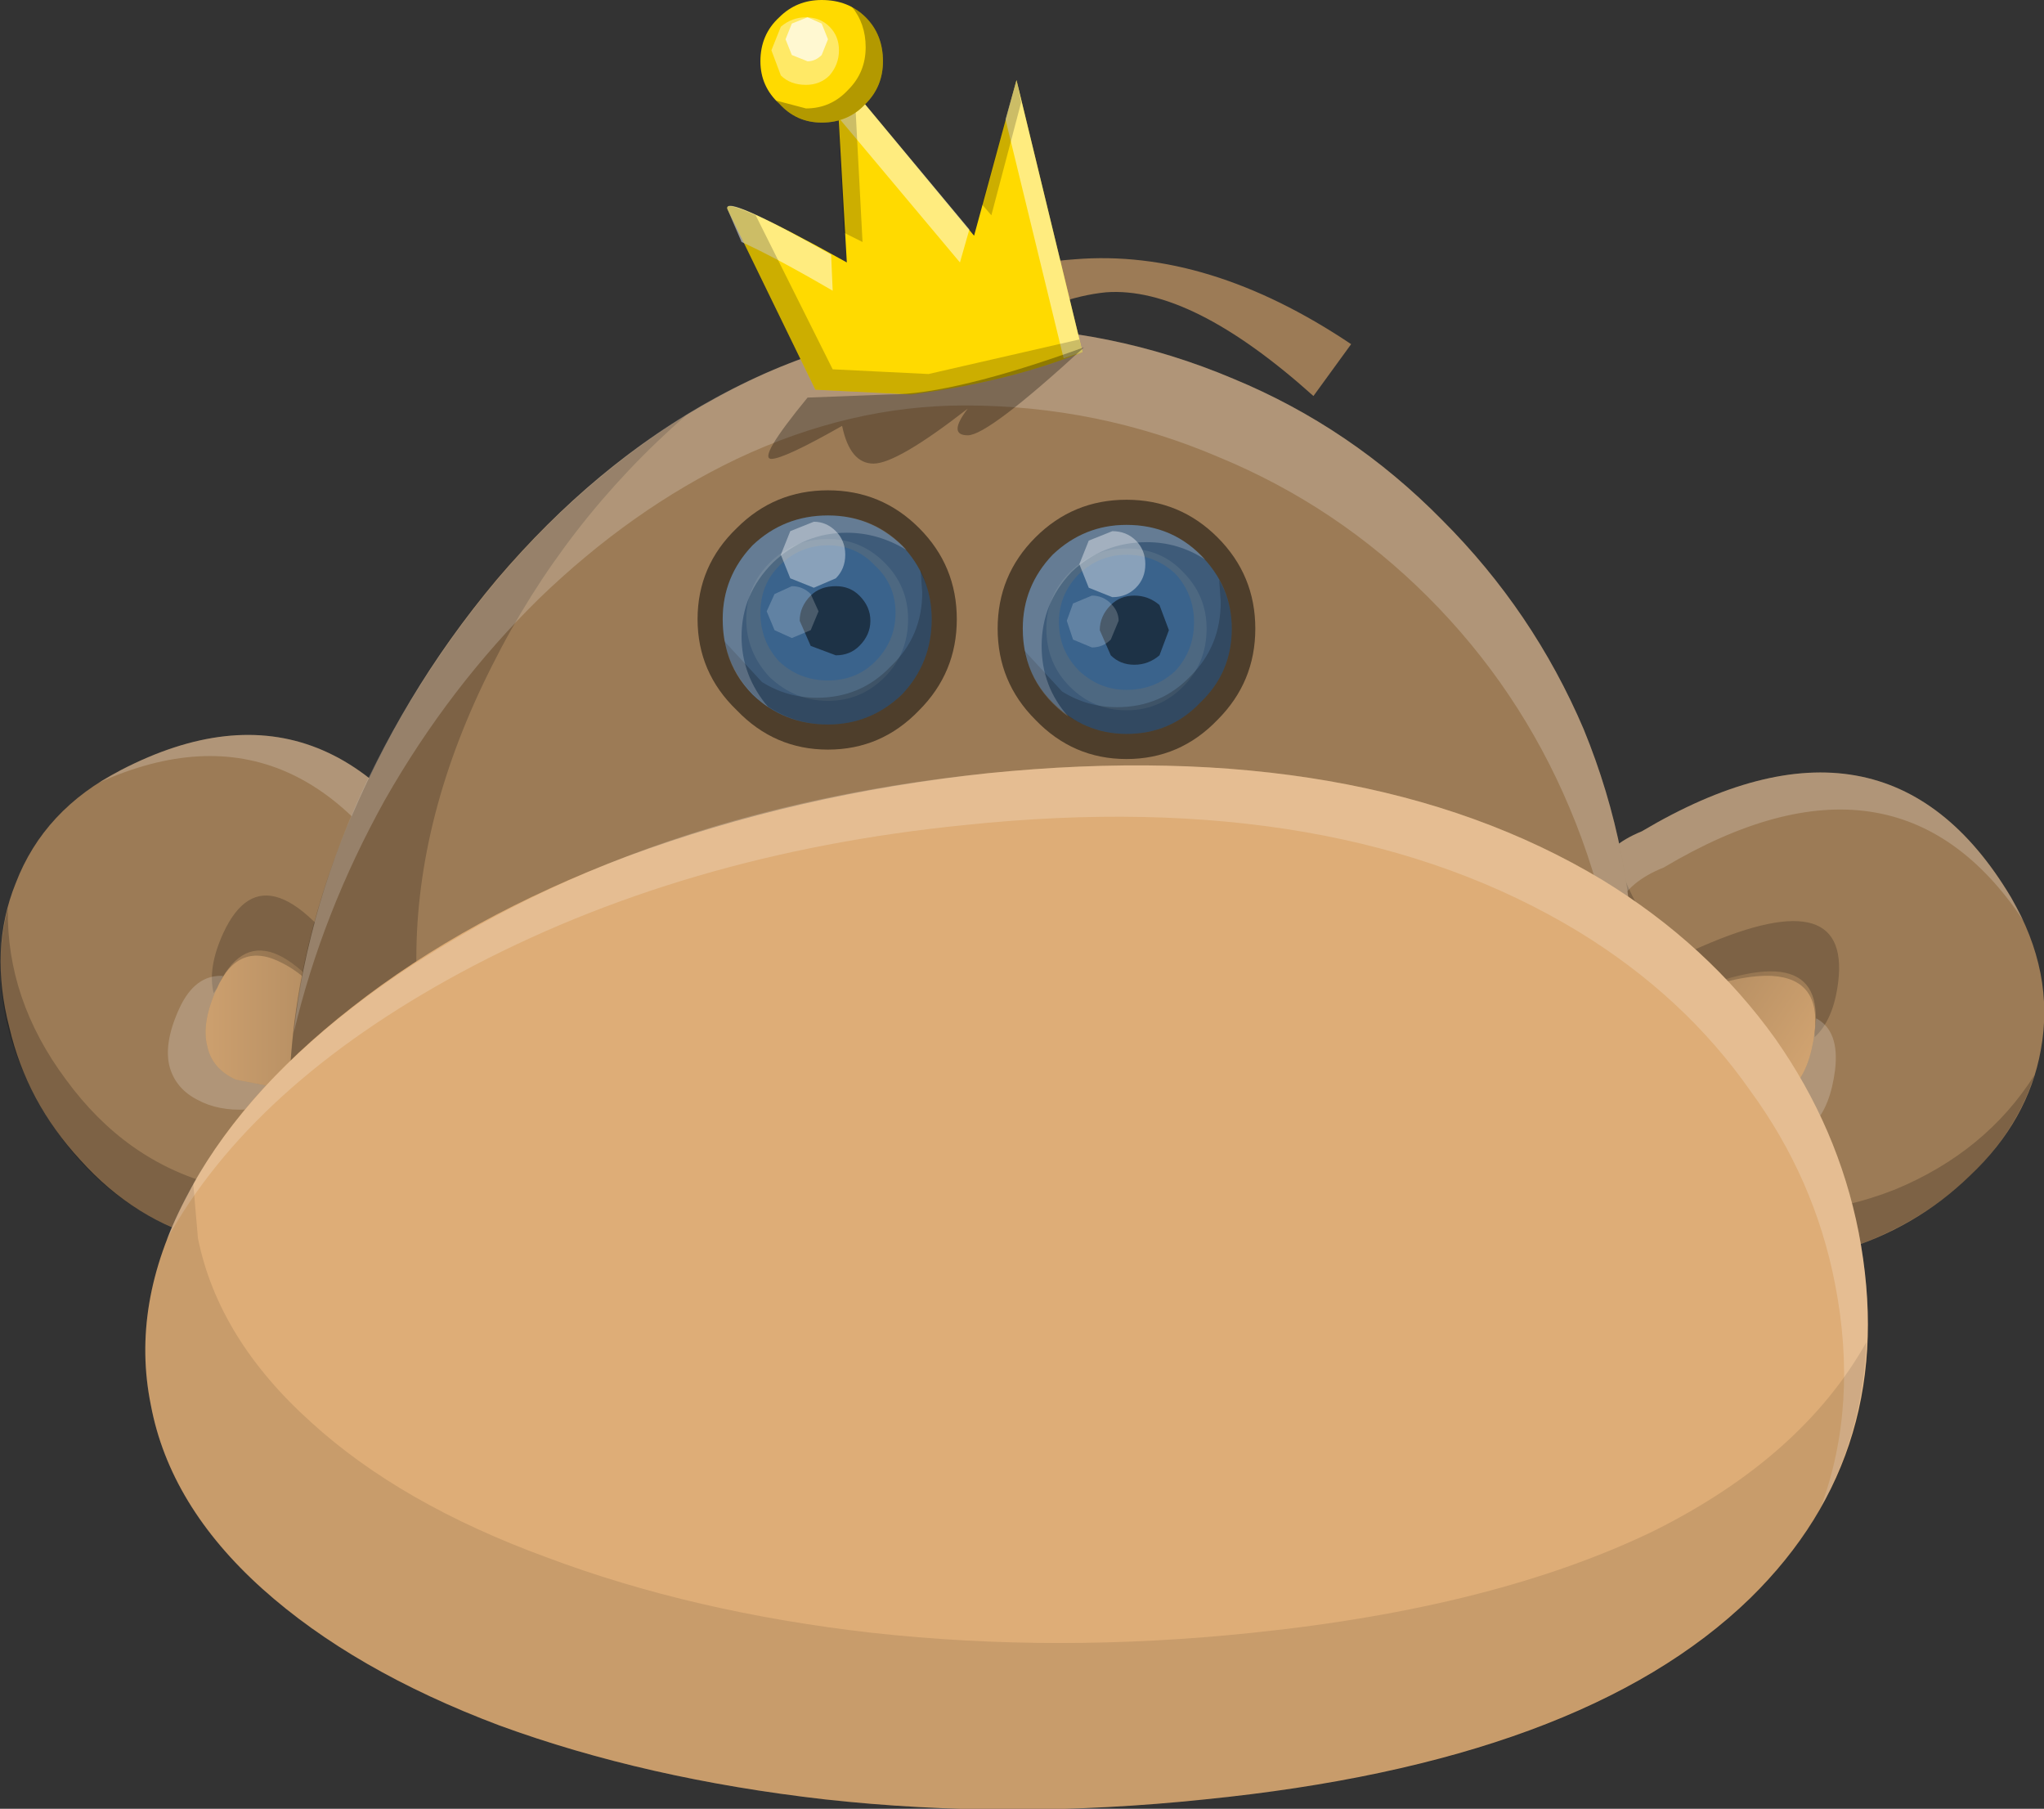 <?xml version="1.0" encoding="UTF-8" standalone="no"?>
<svg xmlns:xlink="http://www.w3.org/1999/xlink" height="57.55px" width="65.05px" xmlns="http://www.w3.org/2000/svg">
  <rect width="100%" height="100%" fill="#333333" stroke="none"/>
  <g transform="matrix(1.0, 0.0, 0.0, 1.0, 36.85, 0.0)">
    <path d="M-31.35 36.25 Q-30.3 37.3 -29.1 37.85 -27.0 38.75 -25.05 37.2 -23.7 36.1 -23.0 34.5 -22.6 33.5 -22.75 32.25 -22.85 30.95 -23.65 28.95 -24.05 27.95 -25.05 27.45 L-27.25 27.05 Q-29.95 27.2 -32.15 29.15 -33.15 30.1 -33.3 31.45 -33.45 32.65 -32.9 33.95 -32.35 35.2 -31.35 36.25" fill="url(#gradient0)" fill-rule="evenodd" stroke="none"/>
    <path d="M-29.35 34.35 Q-30.1 34.0 -30.25 33.3 -30.45 32.55 -29.95 31.45 -28.55 28.4 -25.5 33.05 -24.4 33.65 -22.45 32.25 -20.5 30.85 -21.9 28.9 -26.05 20.9 -33.0 24.5 -35.45 25.75 -36.35 28.1 -37.2 30.2 -36.55 32.7 -36.0 35.05 -34.3 36.9 -32.55 38.85 -30.2 39.45 -23.85 41.1 -22.6 35.25 -23.85 33.1 -26.05 34.2 L-27.8 34.65 -29.35 34.35" fill="#9c7b56" fill-rule="evenodd" stroke="none"/>
    <path d="M-25.3 31.3 Q-28.35 26.65 -29.75 29.7 -30.25 30.8 -30.05 31.6 L-29.95 31.45 Q-29.25 29.9 -27.85 30.65 -26.95 31.1 -25.9 32.5 L-25.85 32.45 -24.9 33.3 Q-24.4 33.35 -23.15 32.7 L-22.45 32.25 Q-21.1 31.25 -21.5 29.75 L-22.25 30.5 Q-24.15 31.9 -25.3 31.3 M-22.6 35.25 L-22.9 34.85 Q-23.7 36.5 -25.1 37.3 -27.1 38.45 -30.0 37.7 -32.85 36.95 -34.75 34.35 -36.65 31.8 -36.6 28.9 -37.4 32.05 -35.5 35.3 -33.55 38.55 -30.2 39.45 -23.85 41.1 -22.6 35.25" fill="#000000" fill-opacity="0.2" fill-rule="evenodd" stroke="none"/>
    <path d="M-33.0 24.5 L-33.7 24.9 Q-27.05 21.9 -23.1 29.55 -21.7 31.5 -23.65 32.9 L-23.7 32.95 -22.45 32.25 Q-20.5 30.85 -21.9 28.9 -26.05 20.9 -33.0 24.5 M-30.55 35.0 Q-29.9 35.35 -29.0 35.3 -28.05 35.2 -27.25 34.8 -25.05 33.75 -23.8 35.9 -24.25 38.05 -26.05 39.4 -23.25 38.35 -22.6 35.25 -23.85 33.1 -26.05 34.2 L-27.8 34.65 -29.35 34.35 Q-30.1 34.0 -30.25 33.3 -30.45 32.55 -29.95 31.45 L-29.75 31.05 Q-30.65 31.0 -31.15 32.1 -31.65 33.2 -31.45 33.95 -31.25 34.65 -30.55 35.0" fill="#ffffff" fill-opacity="0.2" fill-rule="evenodd" stroke="none"/>
    <path d="M23.75 34.6 Q24.3 33.4 23.95 32.05 23.15 29.25 20.9 27.7 19.85 26.95 18.85 26.9 17.75 26.75 16.9 27.4 15.15 28.65 14.35 29.7 13.55 30.7 13.4 31.75 13.1 33.45 13.7 35.1 14.5 37.5 16.75 37.85 L19.5 37.65 Q20.95 37.3 22.05 36.55 23.2 35.7 23.75 34.6" fill="url(#gradient1)" fill-rule="evenodd" stroke="none"/>
    <path d="M18.85 35.0 L17.4 34.45 16.15 33.1 Q14.85 31.0 12.65 32.2 10.6 37.8 16.85 39.8 19.15 40.5 21.7 39.8 24.1 39.1 25.85 37.4 27.7 35.65 28.1 33.4 28.55 30.95 27.15 28.55 23.15 21.85 15.4 26.45 13.2 27.35 14.1 29.55 15.0 31.75 16.25 31.85 21.35 29.55 20.9 32.85 20.6 35.2 18.85 35.0" fill="#9c7b56" fill-rule="evenodd" stroke="none"/>
    <path d="M13.7 35.25 Q12.9 33.85 13.1 32.0 L12.65 32.2 Q10.6 37.8 16.85 39.8 20.15 40.8 23.55 39.05 25.1 38.25 26.25 37.0 27.4 35.75 27.9 34.2 26.35 36.65 23.45 37.85 20.4 39.05 17.6 38.2 14.75 37.3 13.7 35.25 M20.9 33.0 Q21.5 32.45 21.65 31.25 22.05 27.95 17.0 30.25 15.75 30.15 14.85 27.95 L14.6 26.95 Q13.5 28.0 14.1 29.55 L14.45 30.3 Q15.15 31.55 15.6 31.75 L16.9 31.5 16.9 31.6 Q18.55 31.0 19.55 31.05 21.1 31.15 20.9 32.85 L20.9 33.0" fill="#000000" fill-opacity="0.2" fill-rule="evenodd" stroke="none"/>
    <path d="M19.5 36.2 Q21.25 36.35 21.55 34.05 21.7 32.8 20.95 32.4 L20.9 32.85 Q20.6 35.2 18.85 35.0 L17.4 34.45 16.15 33.1 Q14.85 31.0 12.65 32.2 11.55 35.15 13.35 37.5 12.55 35.45 13.3 33.35 15.5 32.2 16.8 34.3 L18.05 35.6 Q18.8 36.15 19.5 36.2 M16.1 27.6 Q23.5 23.2 27.55 29.3 L27.15 28.55 Q23.15 21.85 15.4 26.45 13.2 27.35 14.1 29.55 L14.8 30.8 14.75 30.7 Q13.85 28.5 16.1 27.6" fill="#ffffff" fill-opacity="0.2" fill-rule="evenodd" stroke="none"/>
    <path d="M4.95 12.6 L6.15 10.95 Q1.6 7.9 -2.65 8.25 -6.85 8.55 -7.5 11.05 -7.75 11.5 -7.1 11.6 -6.9 11.65 -6.35 11.3 L-5.15 10.55 Q-3.2 9.45 -1.65 9.3 1.05 9.1 4.95 12.6" fill="#9c7b56" fill-rule="evenodd" stroke="none"/>
    <path d="M-6.7 56.15 Q-2.55 56.15 1.55 53.9 5.4 51.8 8.55 48.05 11.65 44.45 13.35 40.1 15.15 35.6 15.15 31.35 15.15 27.1 13.55 23.2 11.95 19.45 9.05 16.55 6.15 13.6 2.4 12.05 -1.5 10.4 -5.75 10.4 -9.95 10.4 -14.05 12.65 -17.9 14.75 -21.05 18.45 -24.1 22.1 -25.85 26.45 -27.65 30.95 -27.65 35.2 -27.65 39.45 -26.0 43.35 -24.4 47.1 -21.5 50.0 -18.6 52.9 -14.85 54.5 -10.95 56.15 -6.7 56.15" fill="#9c7b56" fill-rule="evenodd" stroke="none"/>
    <path d="M-6.7 56.15 Q-0.75 56.15 4.8 51.7 10.0 47.6 12.9 41.25 9.75 45.05 5.7 47.2 1.4 49.55 -3.0 49.55 -7.2 49.55 -11.0 48.05 -14.7 46.6 -17.55 44.0 -20.4 41.35 -21.95 37.9 -23.6 34.4 -23.6 30.5 -23.6 25.95 -21.2 21.2 -18.9 16.6 -15.0 13.2 -20.45 16.6 -24.05 22.75 -27.65 29.0 -27.65 35.2 -27.65 39.45 -26.0 43.35 -24.4 47.1 -21.5 50.0 -18.6 52.9 -14.85 54.5 -10.95 56.15 -6.7 56.15" fill="#000000" fill-opacity="0.2" fill-rule="evenodd" stroke="none"/>
    <path d="M14.75 33.85 L14.6 36.2 Q15.15 33.75 15.15 31.35 15.15 27.1 13.55 23.2 11.95 19.45 9.05 16.55 6.15 13.6 2.4 12.05 -1.5 10.4 -5.75 10.4 -9.65 10.4 -13.5 12.35 -17.15 14.2 -20.2 17.5 -23.15 20.7 -25.1 24.7 -27.05 28.75 -27.5 32.85 -26.6 29.05 -24.6 25.45 -22.55 21.85 -19.7 19.05 -16.75 16.2 -13.4 14.6 -9.8 12.9 -6.15 12.9 -1.9 12.9 1.95 14.55 5.7 16.1 8.6 19.0 11.5 21.9 13.1 25.7 14.75 29.6 14.75 33.85" fill="#ffffff" fill-opacity="0.2" fill-rule="evenodd" stroke="none"/>
    <path d="M-10.6 57.25 Q-4.7 57.9 1.5 57.25 13.5 56.05 18.85 50.85 23.65 46.15 22.3 39.2 21.65 35.9 19.65 33.05 17.5 30.05 14.15 28.0 6.5 23.4 -5.4 24.6 -11.5 25.25 -16.9 27.25 -21.95 29.15 -25.65 32.05 -29.3 34.9 -30.95 38.15 -32.7 41.5 -32.05 44.7 -31.45 47.9 -28.5 50.55 -25.6 53.15 -20.95 54.9 -16.3 56.6 -10.6 57.25" fill="#dead77" fill-rule="evenodd" stroke="none"/>
    <path d="M-10.5 23.85 Q-8.8 23.85 -7.6 22.6 -6.4 21.4 -6.4 19.7 -6.4 18.0 -7.6 16.8 -8.8 15.6 -10.5 15.6 -12.2 15.6 -13.4 16.8 -14.65 18.0 -14.65 19.7 -14.65 21.4 -13.4 22.6 -12.2 23.85 -10.5 23.85 M-7.95 19.7 Q-7.95 20.8 -8.7 21.55 -9.45 22.3 -10.5 22.3 -11.55 22.3 -12.35 21.55 -13.1 20.75 -13.1 19.7 -13.1 18.65 -12.35 17.9 -11.6 17.15 -10.5 17.15 -9.45 17.15 -8.7 17.9 -7.95 18.65 -7.95 19.7" fill="#000000" fill-opacity="0.498" fill-rule="evenodd" stroke="none"/>
    <path d="M-10.5 23.05 Q-9.15 23.05 -8.15 22.1 -7.2 21.1 -7.2 19.7 -7.2 18.35 -8.15 17.35 -9.15 16.4 -10.5 16.4 -11.9 16.4 -12.9 17.35 -13.85 18.35 -13.85 19.7 -13.85 21.1 -12.9 22.1 -11.9 23.05 -10.5 23.05" fill="#3a638c" fill-opacity="0.8" fill-rule="evenodd" stroke="none"/>
    <path d="M-7.5 18.85 Q-7.5 20.25 -8.5 21.2 -9.45 22.2 -10.85 22.2 -11.8 22.2 -12.6 21.7 L-13.8 20.4 Q-13.55 21.55 -12.65 22.3 -11.7 23.05 -10.5 23.05 -9.15 23.05 -8.15 22.1 -7.2 21.1 -7.2 19.7 -7.2 18.9 -7.55 18.15 L-7.5 18.85" fill="#000000" fill-opacity="0.2" fill-rule="evenodd" stroke="none"/>
    <path d="M-9.9 16.95 Q-8.9 16.95 -8.0 17.5 -9.0 16.4 -10.5 16.4 -11.9 16.4 -12.9 17.35 -13.85 18.35 -13.85 19.7 -13.85 21.5 -12.4 22.5 -13.25 21.5 -13.25 20.25 -13.25 18.9 -12.25 17.9 -11.25 16.95 -9.9 16.95" fill="#ffffff" fill-opacity="0.2" fill-rule="evenodd" stroke="none"/>
    <path d="M-10.5 21.65 Q-9.6 21.65 -9.0 21.05 -8.35 20.4 -8.35 19.5 -8.35 18.6 -9.0 18.0 -9.6 17.35 -10.5 17.35 -11.4 17.35 -12.05 18.0 -12.65 18.6 -12.65 19.5 -12.65 20.4 -12.05 21.05 -11.4 21.65 -10.5 21.65" fill="#3a638c" fill-rule="evenodd" stroke="none"/>
    <path d="M-10.95 18.7 L-10.25 18.4 Q-9.95 18.1 -9.95 17.65 -9.95 17.2 -10.25 16.9 -10.55 16.6 -10.95 16.6 L-11.7 16.9 -12.0 17.65 -11.7 18.4 -10.95 18.7" fill="#ffffff" fill-opacity="0.4" fill-rule="evenodd" stroke="none"/>
    <path d="M-11.4 19.75 L-11.05 20.55 -10.25 20.85 Q-9.8 20.85 -9.5 20.55 -9.15 20.2 -9.15 19.75 -9.15 19.3 -9.5 18.95 -9.8 18.65 -10.25 18.65 -10.75 18.65 -11.05 18.95 -11.4 19.3 -11.4 19.75" fill="#000000" fill-opacity="0.498" fill-rule="evenodd" stroke="none"/>
    <path d="M-11.05 20.05 L-10.8 19.45 -11.05 18.9 Q-11.3 18.65 -11.65 18.65 L-12.2 18.9 -12.45 19.45 -12.2 20.05 -11.65 20.3 -11.05 20.05" fill="#ffffff" fill-opacity="0.2" fill-rule="evenodd" stroke="none"/>
    <path d="M-2.4 11.2 L-4.5 2.55 -5.85 7.5 -10.25 2.2 -9.9 8.35 Q-13.85 6.15 -13.7 6.65 L-10.9 12.4 -7.85 12.55 Q-4.75 12.15 -2.4 11.2" fill="#ffda00" fill-rule="evenodd" stroke="none"/>
    <path d="M-4.85 3.8 L-3.0 11.4 -2.4 11.2 -4.5 2.55 -4.85 3.8 M-10.2 3.7 L-6.3 8.35 -6.0 7.3 -10.25 2.2 -10.2 3.7 M-10.35 9.25 L-10.4 8.1 Q-13.85 6.15 -13.7 6.65 L-13.25 7.7 Q-12.15 8.2 -10.35 9.25" fill="#ffffff" fill-opacity="0.498" fill-rule="evenodd" stroke="none"/>
    <path d="M-5.6 6.5 L-5.3 6.85 -4.35 3.25 -4.5 2.55 -5.6 6.5 M-10.0 7.4 L-9.4 7.7 -9.65 2.95 -10.25 2.2 -10.0 7.4 M-10.9 12.4 L-7.85 12.55 Q-4.75 12.15 -2.4 11.2 L-2.5 10.8 -7.3 11.9 -10.35 11.75 -12.8 6.85 Q-13.8 6.4 -13.7 6.65 L-10.9 12.4" fill="#000000" fill-opacity="0.2" fill-rule="evenodd" stroke="none"/>
    <path d="M-9.3 3.3 Q-8.75 2.75 -8.75 1.95 -8.75 1.1 -9.3 0.55 -9.85 0.0 -10.7 0.0 -11.5 0.0 -12.05 0.55 -12.65 1.1 -12.65 1.95 -12.65 2.75 -12.05 3.3 -11.5 3.9 -10.7 3.9 -9.85 3.9 -9.3 3.3" fill="#ffda00" fill-rule="evenodd" stroke="none"/>
    <path d="M-9.75 0.2 Q-9.3 0.75 -9.3 1.5 -9.3 2.3 -9.85 2.85 -10.4 3.45 -11.2 3.45 L-12.15 3.2 Q-11.55 3.9 -10.7 3.9 -9.85 3.9 -9.3 3.3 -8.75 2.75 -8.75 1.95 -8.75 0.8 -9.75 0.2" fill="#000000" fill-opacity="0.298" fill-rule="evenodd" stroke="none"/>
    <path d="M-11.2 2.7 Q-10.75 2.7 -10.45 2.4 -10.15 2.05 -10.15 1.6 -10.15 1.15 -10.45 0.85 -10.75 0.55 -11.2 0.55 -11.65 0.55 -12.0 0.85 L-12.3 1.6 -12.0 2.4 Q-11.7 2.7 -11.2 2.7" fill="#ffffff" fill-opacity="0.4" fill-rule="evenodd" stroke="none"/>
    <path d="M-11.15 1.95 Q-10.9 1.95 -10.7 1.75 L-10.5 1.25 -10.7 0.75 -11.15 0.55 -11.65 0.75 -11.85 1.25 -11.65 1.75 -11.15 1.95" fill="#ffffff" fill-opacity="0.702" fill-rule="evenodd" stroke="none"/>
    <path d="M-11.15 12.65 Q-12.75 14.6 -12.3 14.6 -11.9 14.6 -10.05 13.55 -9.8 14.75 -9.05 14.75 -8.3 14.75 -6.05 13.0 -6.7 13.85 -6.05 13.85 -5.4 13.85 -2.35 11.05 -6.5 12.55 -8.55 12.55 L-11.15 12.65" fill="#000000" fill-opacity="0.298" fill-rule="evenodd" stroke="none"/>
    <path d="M18.85 34.7 Q20.9 37.5 21.55 40.85 22.3 44.7 21.1 47.95 23.25 44.1 22.3 39.2 21.65 35.9 19.65 33.05 17.5 30.05 14.15 28.0 6.5 23.4 -5.4 24.6 -15.2 25.6 -22.5 29.95 -25.9 31.95 -28.25 34.4 -30.55 36.85 -31.55 39.45 -28.85 34.55 -22.2 30.95 -15.15 27.15 -6.15 26.25 5.75 25.0 13.4 29.65 16.75 31.7 18.85 34.7" fill="#ffffff" fill-opacity="0.2" fill-rule="evenodd" stroke="none"/>
    <path d="M3.0 51.95 Q-3.2 52.6 -9.1 51.95 -14.8 51.3 -19.45 49.55 -24.1 47.85 -26.95 45.25 -29.9 42.6 -30.55 39.4 L-30.7 37.65 Q-32.75 41.25 -32.05 44.7 -31.45 47.9 -28.5 50.55 -25.6 53.15 -20.95 54.9 -16.3 56.6 -10.6 57.25 -4.7 57.9 1.5 57.25 11.9 56.25 17.35 52.15 22.3 48.4 22.55 42.7 20.5 46.35 15.8 48.7 10.75 51.15 3.0 51.95" fill="#000000" fill-opacity="0.098" fill-rule="evenodd" stroke="none"/>
    <path d="M-5.1 20.0 Q-5.1 21.7 -3.9 22.9 -2.7 24.15 -1.0 24.15 0.7 24.15 1.9 22.9 3.1 21.7 3.1 20.0 3.1 18.3 1.9 17.1 0.7 15.9 -1.0 15.9 -2.7 15.9 -3.9 17.1 -5.1 18.3 -5.1 20.0 M0.8 21.85 Q0.05 22.6 -1.0 22.6 -2.05 22.6 -2.8 21.85 -3.55 21.1 -3.55 20.0 -3.55 18.95 -2.8 18.2 -2.05 17.45 -1.0 17.45 0.1 17.45 0.8 18.2 1.55 18.95 1.55 20.0 1.55 21.1 0.8 21.85" fill="#000000" fill-opacity="0.498" fill-rule="evenodd" stroke="none"/>
    <path d="M-4.3 20.0 Q-4.3 21.4 -3.35 22.35 -2.35 23.35 -1.0 23.35 0.4 23.35 1.35 22.35 2.35 21.4 2.35 20.0 2.35 18.65 1.35 17.65 0.4 16.7 -1.0 16.7 -2.35 16.7 -3.35 17.65 -4.3 18.65 -4.3 20.0" fill="#3a638c" fill-opacity="0.8" fill-rule="evenodd" stroke="none"/>
    <path d="M-1.3 22.5 Q-2.25 22.5 -3.05 22.0 L-4.25 20.7 Q-4.0 21.85 -3.1 22.6 -2.15 23.35 -1.0 23.35 0.4 23.35 1.35 22.35 2.35 21.4 2.35 20.0 2.35 19.15 1.95 18.45 L2.0 19.15 Q2.0 20.55 1.05 21.5 0.1 22.5 -1.3 22.5" fill="#000000" fill-opacity="0.2" fill-rule="evenodd" stroke="none"/>
    <path d="M-4.3 20.0 Q-4.3 21.75 -2.85 22.8 -3.7 21.85 -3.7 20.55 -3.7 19.2 -2.75 18.2 -1.75 17.25 -0.35 17.25 0.65 17.25 1.5 17.8 0.5 16.7 -1.0 16.7 -2.35 16.7 -3.35 17.65 -4.3 18.65 -4.3 20.0" fill="#ffffff" fill-opacity="0.2" fill-rule="evenodd" stroke="none"/>
    <path d="M-3.15 19.8 Q-3.15 20.7 -2.5 21.35 -1.85 21.95 -1.0 21.95 -0.1 21.95 0.55 21.35 1.15 20.7 1.15 19.8 1.15 18.9 0.55 18.25 -0.1 17.65 -1.0 17.65 -1.85 17.65 -2.5 18.25 -3.15 18.9 -3.15 19.8" fill="#3a638c" fill-rule="evenodd" stroke="none"/>
    <path d="M-2.5 17.95 L-2.2 18.7 -1.45 19.0 Q-1.0 19.0 -0.7 18.7 -0.4 18.4 -0.4 17.95 -0.4 17.5 -0.7 17.2 -1.0 16.9 -1.45 16.9 L-2.2 17.2 -2.5 17.95" fill="#ffffff" fill-opacity="0.4" fill-rule="evenodd" stroke="none"/>
    <path d="M-1.85 20.05 L-1.5 20.85 Q-1.2 21.15 -0.75 21.15 -0.3 21.15 0.05 20.85 L0.35 20.05 0.05 19.25 Q-0.3 18.95 -0.75 18.95 -1.2 18.95 -1.5 19.25 -1.85 19.6 -1.85 20.05" fill="#000000" fill-opacity="0.498" fill-rule="evenodd" stroke="none"/>
    <path d="M-2.9 19.75 L-2.7 20.35 -2.1 20.6 Q-1.75 20.6 -1.5 20.35 L-1.25 19.75 Q-1.25 19.45 -1.5 19.2 -1.75 18.95 -2.1 18.95 L-2.7 19.2 -2.9 19.75" fill="#ffffff" fill-opacity="0.2" fill-rule="evenodd" stroke="none"/>
  </g>
  <defs>
    <linearGradient gradientTransform="matrix(0.006, 0.0, 0.0, -0.007, -28.0, 32.6)" gradientUnits="userSpaceOnUse" id="gradient0" spreadMethod="pad" x1="-819.2" x2="819.2">
      <stop offset="0.0" stop-color="#dead77"/>
      <stop offset="0.996" stop-color="#9c7b56"/>
      <stop offset="1.0" stop-color="#9c7b56"/>
    </linearGradient>
    <linearGradient gradientTransform="matrix(-0.005, -0.003, -0.004, 0.006, 18.5, 31.95)" gradientUnits="userSpaceOnUse" id="gradient1" spreadMethod="pad" x1="-819.2" x2="819.2">
      <stop offset="0.0" stop-color="#dead77"/>
      <stop offset="0.996" stop-color="#9c7b56"/>
      <stop offset="1.0" stop-color="#9c7b56"/>
    </linearGradient>
  </defs>
</svg>
